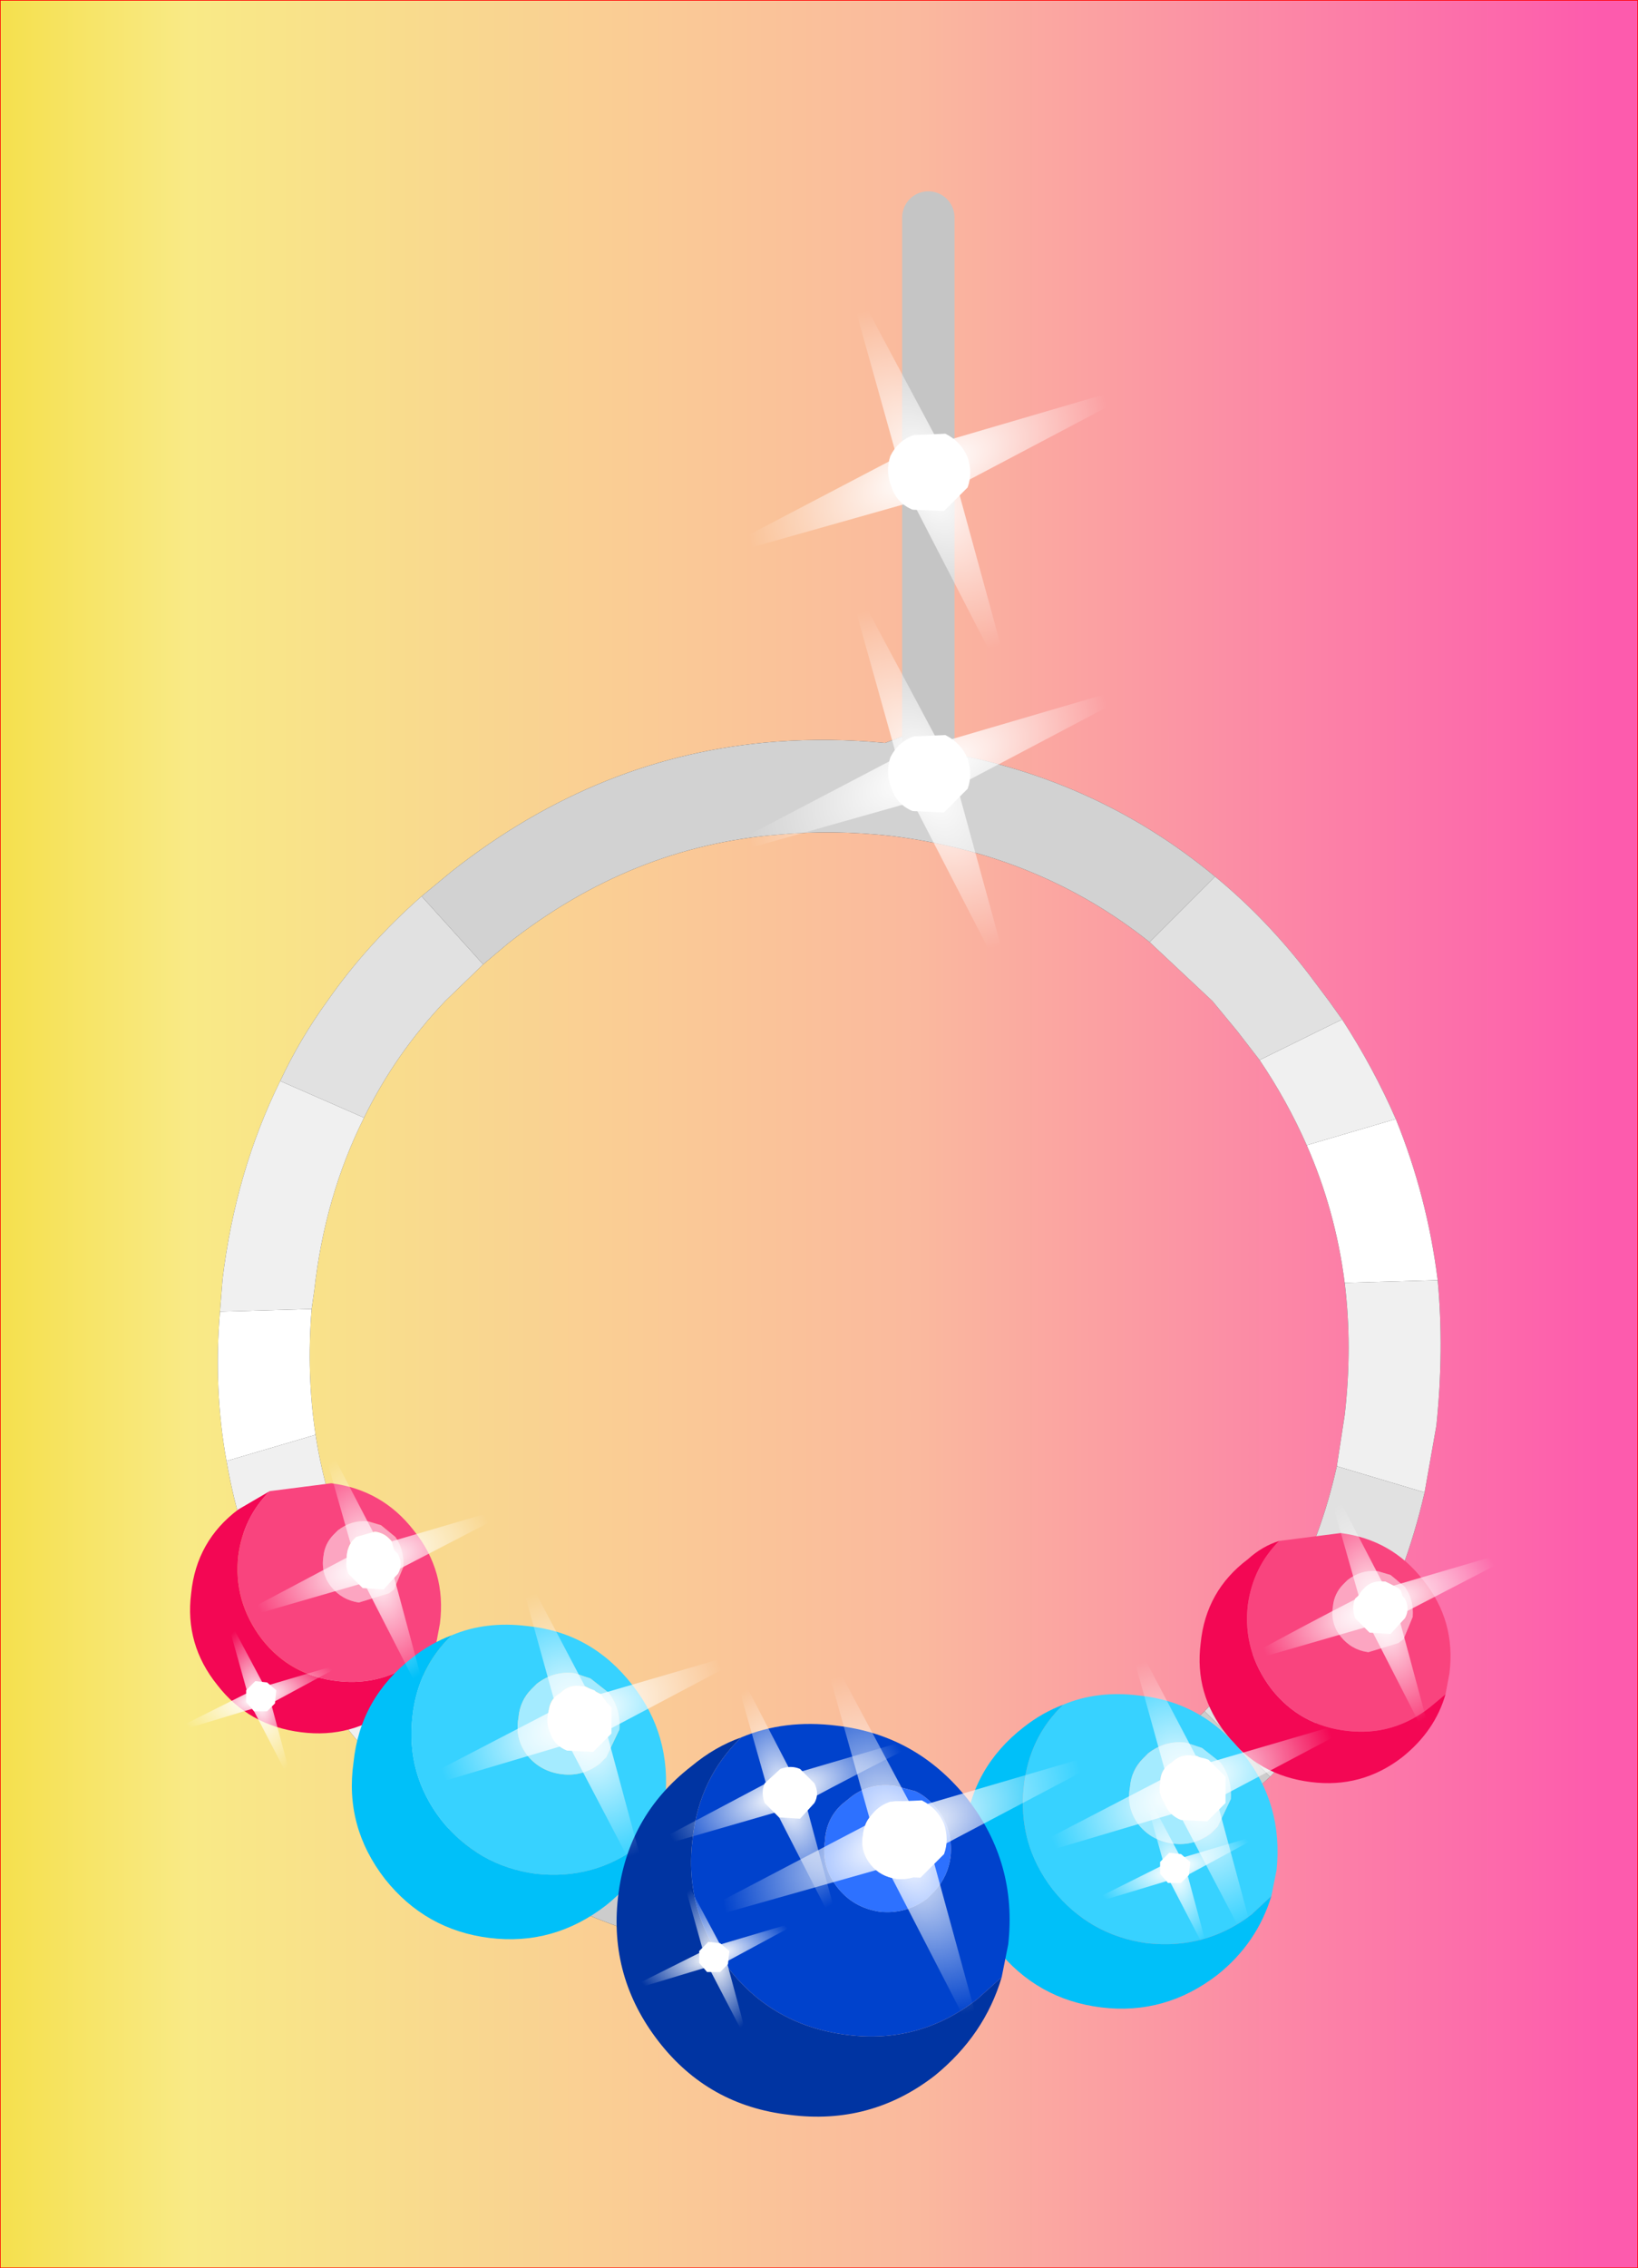 <?xml version="1.0" encoding="UTF-8" standalone="no"?>
<svg xmlns:xlink="http://www.w3.org/1999/xlink" height="86.55px" width="62.55px" xmlns="http://www.w3.org/2000/svg">
  <rect width="100%" height="100%" fill="#333333" stroke="none"/>
  <g transform="matrix(1.0, 0.0, 0.0, 1.0, 6.95, 8.3)">
    <path d="M41.15 32.15 Q42.2 33.7 42.95 35.4 44.05 37.9 44.4 40.65 44.7 43.1 44.4 45.7 L44.1 47.65 Q42.9 53.05 39.05 57.0 L36.95 58.9 Q30.5 63.95 22.35 63.0 16.35 62.25 12.05 58.6 10.45 57.25 9.15 55.55 5.85 51.35 5.1 46.45 4.75 44.15 4.95 41.65 L5.05 40.95 Q5.45 37.35 6.95 34.35 8.15 31.9 10.05 29.9 L11.5 28.5 12.45 27.7 Q17.15 24.0 22.75 23.55 24.85 23.35 27.1 23.6 32.75 24.3 36.95 27.65 L39.35 29.9 40.3 31.05 41.15 32.15 M46.35 34.4 Q45.5 32.45 44.3 30.6 L43.8 29.9 43.05 28.9 Q41.4 26.75 39.45 25.15 34.75 21.25 28.5 20.3 L27.75 20.2 27.9 19.65 26.85 20.05 Q24.75 19.85 22.7 20.0 15.95 20.5 10.3 24.95 L9.15 25.9 Q7.05 27.75 5.55 29.9 4.5 31.35 3.75 32.95 2.05 36.4 1.55 40.5 L1.45 41.75 Q1.2 44.7 1.7 47.45 2.65 52.95 6.35 57.7 8.1 59.9 10.15 61.55 15.1 65.6 21.95 66.45 31.55 67.6 39.15 61.65 L41.55 59.5 Q46.0 54.95 47.45 48.65 L47.9 46.1 Q48.2 43.2 47.95 40.55 47.55 37.35 46.35 34.4 M28.5 0.0 L28.5 20.3 28.5 0.0 M55.6 78.25 L-6.95 78.25 -6.95 -8.3 55.6 -8.3 55.6 78.25" fill="url(#gradient0)" fill-rule="evenodd" stroke="none"/>
    <path d="M4.95 41.65 Q4.75 44.15 5.1 46.45 L1.7 47.45 Q1.2 44.7 1.45 41.75 L4.95 41.65 M44.4 40.65 Q44.05 37.9 42.95 35.4 L46.35 34.4 Q47.55 37.35 47.95 40.55 L44.4 40.65" fill="#ffffff" fill-rule="evenodd" stroke="none"/>
    <path d="M42.95 35.4 Q42.2 33.7 41.15 32.15 L44.3 30.6 Q45.5 32.45 46.35 34.4 L42.95 35.4 M6.95 34.35 Q5.45 37.35 5.05 40.95 L4.95 41.65 1.45 41.75 1.55 40.5 Q2.05 36.4 3.75 32.95 L6.95 34.35 M5.1 46.45 Q5.85 51.35 9.15 55.55 10.45 57.25 12.05 58.6 L10.15 61.55 Q8.1 59.9 6.35 57.7 2.65 52.95 1.7 47.45 L5.1 46.45 M44.1 47.65 L44.4 45.7 Q44.7 43.1 44.4 40.65 L47.95 40.55 Q48.2 43.2 47.9 46.1 L47.45 48.65 44.1 47.65" fill="#f0f0f0" fill-rule="evenodd" stroke="none"/>
    <path d="M41.15 32.15 L40.3 31.05 39.35 29.9 36.95 27.65 39.45 25.15 Q41.4 26.75 43.05 28.9 L43.8 29.9 44.3 30.6 41.15 32.15 M11.5 28.5 L10.05 29.9 Q8.15 31.9 6.95 34.35 L3.75 32.95 Q4.5 31.35 5.55 29.9 7.05 27.75 9.15 25.9 L11.5 28.5 M39.05 57.0 Q42.9 53.05 44.1 47.65 L47.45 48.65 Q46.0 54.95 41.55 59.5 L39.05 57.0" fill="#e1e1e1" fill-rule="evenodd" stroke="none"/>
    <path d="M36.95 27.65 Q32.75 24.3 27.1 23.6 24.85 23.35 22.75 23.55 17.15 24.0 12.45 27.7 L11.5 28.5 9.15 25.9 10.3 24.95 Q15.95 20.5 22.7 20.0 24.75 19.85 26.85 20.05 L27.9 19.65 27.75 20.2 28.5 20.3 Q34.75 21.25 39.45 25.15 L36.95 27.65" fill="#d2d2d2" fill-rule="evenodd" stroke="none"/>
    <path d="M12.05 58.6 Q16.35 62.25 22.35 63.0 30.5 63.95 36.95 58.9 L39.05 57.0 41.55 59.5 39.15 61.65 Q31.55 67.6 21.95 66.45 15.1 65.6 10.15 61.55 L12.05 58.6" fill="#cccccc" fill-rule="evenodd" stroke="none"/>
    <path d="M55.6 78.25 L-6.95 78.25 -6.95 -8.3 55.6 -8.3 55.6 78.25" fill="none" stroke="#ff0000" stroke-linecap="round" stroke-linejoin="round" stroke-width="0.05"/>
    <path d="M28.5 20.3 L28.5 0.0" fill="none" stroke="#c5c5c5" stroke-linecap="round" stroke-linejoin="round" stroke-width="2.0"/>
    <path d="M45.95 52.05 L45.9 52.05 Q45.5 52.0 45.2 52.25 L45.1 52.35 Q44.9 52.55 44.85 52.9 44.8 53.25 45.05 53.6 L45.7 53.95 46.4 53.75 46.5 53.6 46.75 53.1 46.55 52.4 46.45 52.3 45.95 52.05 M46.15 51.8 L46.7 52.25 Q47.05 52.75 47.0 53.4 L46.65 54.25 46.45 54.4 45.3 54.75 Q44.65 54.65 44.25 54.15 43.85 53.65 43.95 53.0 44.0 52.5 44.35 52.15 L44.5 52.0 Q45.0 51.6 45.65 51.65 L46.15 51.8" fill="#fca5c1" fill-rule="evenodd" stroke="none"/>
    <path d="M45.95 52.05 L46.45 52.3 46.55 52.4 46.75 53.1 46.5 53.6 46.4 53.75 45.7 53.95 45.05 53.6 Q44.8 53.25 44.85 52.9 44.9 52.55 45.1 52.35 L45.2 52.25 Q45.5 52.0 45.9 52.05 L45.95 52.05" fill="#ffffff" fill-rule="evenodd" stroke="none"/>
    <path d="M48.25 56.35 L47.65 56.85 Q46.25 57.95 44.5 57.75 42.7 57.55 41.6 56.15 40.5 54.7 40.7 52.95 40.9 51.5 41.9 50.5 L44.25 50.2 Q46.2 50.45 47.4 52.0 48.65 53.55 48.4 55.55 L48.25 56.35 M46.15 51.8 L45.65 51.65 Q45.0 51.6 44.5 52.0 L44.35 52.15 Q44.0 52.5 43.95 53.0 43.85 53.65 44.25 54.15 44.65 54.65 45.3 54.75 L46.45 54.4 46.65 54.25 47.0 53.4 Q47.05 52.75 46.7 52.25 L46.15 51.8" fill="#f9447e" fill-rule="evenodd" stroke="none"/>
    <path d="M48.25 56.35 Q47.85 57.75 46.6 58.75 45.05 59.95 43.1 59.7 41.1 59.45 39.9 57.9 38.65 56.35 38.9 54.4 39.1 52.4 40.7 51.2 41.25 50.7 41.9 50.5 40.9 51.5 40.7 52.95 40.5 54.7 41.6 56.15 42.7 57.55 44.5 57.75 46.25 57.95 47.65 56.85 L48.25 56.35" fill="#f30754" fill-rule="evenodd" stroke="none"/>
    <path d="M33.65 56.75 Q34.95 56.2 36.55 56.4 39.0 56.65 40.55 58.65 42.05 60.55 41.8 63.05 L41.6 64.05 40.85 64.75 Q39.1 66.1 36.85 65.85 34.65 65.55 33.25 63.8 31.9 62.05 32.15 59.85 32.35 58.0 33.65 56.75 M38.35 58.2 Q37.55 58.1 36.9 58.6 L36.7 58.8 Q36.25 59.25 36.2 59.9 36.05 60.7 36.55 61.35 37.05 61.95 37.85 62.05 38.65 62.15 39.3 61.65 L39.55 61.4 40.05 60.35 Q40.1 59.55 39.65 58.95 L38.95 58.4 38.35 58.2" fill="#37d2ff" fill-rule="evenodd" stroke="none"/>
    <path d="M38.65 58.7 Q38.15 58.6 37.8 58.95 L37.65 59.05 Q37.35 59.3 37.35 59.75 37.25 60.2 37.6 60.6 37.9 61.0 38.4 61.05 L39.25 60.8 39.4 60.65 39.7 60.0 Q39.75 59.5 39.45 59.15 L39.35 59.0 38.75 58.7 38.65 58.7 M38.35 58.2 L38.95 58.4 39.65 58.95 Q40.1 59.55 40.05 60.35 L39.55 61.4 39.3 61.65 Q38.65 62.15 37.85 62.05 37.05 61.95 36.55 61.35 36.05 60.7 36.2 59.9 36.25 59.25 36.7 58.8 L36.9 58.6 Q37.55 58.1 38.35 58.2" fill="#a4ebff" fill-rule="evenodd" stroke="none"/>
    <path d="M38.65 58.7 L38.75 58.7 39.35 59.0 39.45 59.15 Q39.75 59.5 39.7 60.0 L39.4 60.65 39.25 60.8 38.4 61.05 Q37.9 61.0 37.6 60.6 37.25 60.2 37.35 59.75 37.35 59.3 37.65 59.05 L37.8 58.95 Q38.15 58.6 38.65 58.7" fill="#ffffff" fill-rule="evenodd" stroke="none"/>
    <path d="M41.6 64.05 Q41.05 65.85 39.55 67.05 37.55 68.6 35.1 68.3 32.65 68.0 31.1 66.05 29.55 64.05 29.9 61.6 30.15 59.15 32.15 57.6 32.85 57.05 33.65 56.75 32.35 58.0 32.15 59.85 31.9 62.05 33.25 63.8 34.65 65.55 36.85 65.85 39.1 66.1 40.85 64.75 L41.6 64.05" fill="#00c0f9" fill-rule="evenodd" stroke="none"/>
    <path d="M7.9 50.4 Q7.7 50.2 7.4 50.15 L7.35 50.15 6.65 50.35 6.55 50.45 Q6.35 50.65 6.3 51.0 6.25 51.35 6.5 51.7 6.75 52.0 7.15 52.05 L7.85 51.85 7.95 51.7 8.2 51.2 8.0 50.5 7.9 50.4 M8.45 51.5 L8.1 52.35 7.9 52.5 6.75 52.85 Q6.1 52.75 5.7 52.25 5.3 51.75 5.4 51.1 5.45 50.6 5.8 50.25 L5.95 50.1 Q6.45 49.7 7.1 49.75 L7.6 49.9 8.15 50.35 Q8.5 50.85 8.45 51.5" fill="#fca5c1" fill-rule="evenodd" stroke="none"/>
    <path d="M7.9 50.4 L8.0 50.5 8.2 51.2 7.95 51.7 7.85 51.85 7.15 52.05 Q6.75 52.0 6.5 51.7 6.25 51.35 6.3 51.0 6.35 50.65 6.55 50.45 L6.65 50.35 7.35 50.15 7.4 50.15 Q7.7 50.2 7.9 50.4" fill="#ffffff" fill-rule="evenodd" stroke="none"/>
    <path d="M3.35 48.6 L5.7 48.3 Q7.65 48.55 8.85 50.1 10.1 51.65 9.85 53.65 L9.7 54.45 9.1 54.95 Q7.7 56.05 5.95 55.85 4.15 55.65 3.05 54.25 1.95 52.8 2.15 51.05 2.35 49.6 3.35 48.6 M8.45 51.5 Q8.5 50.85 8.15 50.35 L7.6 49.9 7.1 49.75 Q6.45 49.7 5.95 50.1 L5.8 50.25 Q5.45 50.6 5.4 51.1 5.3 51.75 5.7 52.25 6.1 52.75 6.75 52.85 L7.9 52.5 8.1 52.35 8.45 51.5" fill="#f9447e" fill-rule="evenodd" stroke="none"/>
    <path d="M9.7 54.45 Q9.3 55.85 8.05 56.85 6.5 58.05 4.55 57.8 2.55 57.55 1.35 56.0 0.1 54.45 0.35 52.5 0.55 50.5 2.15 49.3 L3.35 48.6 Q2.35 49.6 2.15 51.05 1.95 52.8 3.05 54.25 4.15 55.65 5.95 55.85 7.7 56.05 9.1 54.95 L9.7 54.45" fill="#f30754" fill-rule="evenodd" stroke="none"/>
    <path d="M10.3 54.1 Q11.6 53.55 13.2 53.75 15.65 54.0 17.2 56.0 18.7 57.9 18.45 60.4 L18.25 61.4 17.5 62.1 Q15.75 63.45 13.5 63.2 11.3 62.9 9.9 61.15 8.55 59.4 8.8 57.2 9.0 55.35 10.3 54.1 M12.85 57.25 Q12.7 58.05 13.2 58.7 13.7 59.3 14.5 59.4 15.3 59.5 15.95 59.0 L16.2 58.75 16.7 57.7 Q16.75 56.9 16.3 56.3 L15.6 55.75 15.0 55.55 Q14.2 55.45 13.55 55.95 L13.35 56.15 Q12.9 56.6 12.85 57.25" fill="#37d2ff" fill-rule="evenodd" stroke="none"/>
    <path d="M12.85 57.25 Q12.9 56.6 13.35 56.15 L13.55 55.95 Q14.2 55.45 15.0 55.55 L15.6 55.75 16.3 56.3 Q16.75 56.9 16.7 57.7 L16.2 58.75 15.95 59.0 Q15.3 59.5 14.5 59.4 13.7 59.3 13.2 58.7 12.7 58.05 12.85 57.25 M14.3 56.4 Q14.0 56.65 14.0 57.1 13.9 57.55 14.25 57.95 14.55 58.35 15.05 58.4 L15.9 58.15 16.05 58.0 16.35 57.35 Q16.4 56.85 16.1 56.5 L16.0 56.35 15.4 56.05 15.3 56.05 Q14.8 55.95 14.45 56.3 L14.3 56.4" fill="#a4ebff" fill-rule="evenodd" stroke="none"/>
    <path d="M14.3 56.4 L14.45 56.3 Q14.8 55.95 15.3 56.05 L15.4 56.05 16.0 56.35 16.1 56.5 Q16.4 56.85 16.35 57.35 L16.05 58.0 15.9 58.15 15.05 58.4 Q14.55 58.35 14.25 57.95 13.9 57.55 14.0 57.1 14.0 56.65 14.3 56.4" fill="#ffffff" fill-rule="evenodd" stroke="none"/>
    <path d="M10.3 54.1 Q9.0 55.35 8.8 57.2 8.55 59.4 9.9 61.15 11.3 62.9 13.5 63.2 15.75 63.45 17.5 62.1 L18.25 61.4 Q17.7 63.2 16.2 64.4 14.2 65.95 11.75 65.65 9.3 65.35 7.75 63.4 6.2 61.4 6.55 58.95 6.8 56.5 8.8 54.95 9.5 54.4 10.3 54.1" fill="#00c0f9" fill-rule="evenodd" stroke="none"/>
    <path d="M21.35 58.0 Q19.75 59.55 19.5 61.85 19.15 64.65 20.9 66.85 22.6 69.0 25.4 69.35 28.15 69.7 30.35 68.0 L31.3 67.15 Q30.65 69.35 28.75 70.9 26.3 72.8 23.2 72.4 20.1 72.05 18.2 69.6 16.3 67.15 16.65 64.1 17.0 61.0 19.45 59.1 20.35 58.35 21.35 58.0" fill="#0034a2" fill-rule="evenodd" stroke="none"/>
    <path d="M21.35 58.0 Q23.0 57.3 25.0 57.55 28.05 57.9 30.0 60.35 31.9 62.8 31.55 65.9 L31.3 67.15 30.35 68.0 Q28.15 69.7 25.4 69.35 22.6 69.0 20.9 66.85 19.15 64.65 19.5 61.85 19.75 59.55 21.35 58.0 M25.45 60.35 L25.2 60.55 Q24.6 61.1 24.55 61.95 24.4 62.95 25.05 63.75 25.65 64.5 26.65 64.65 27.65 64.75 28.45 64.15 L28.75 63.85 Q29.25 63.3 29.35 62.55 29.45 61.5 28.85 60.75 28.45 60.25 28.0 60.05 L27.25 59.85 Q26.2 59.7 25.45 60.35" fill="#0042cc" fill-rule="evenodd" stroke="none"/>
    <path d="M27.65 60.45 Q27.0 60.35 26.55 60.75 L26.4 60.9 Q26.05 61.2 26.0 61.75 25.9 62.35 26.3 62.85 26.65 63.3 27.3 63.4 27.9 63.45 28.4 63.1 L28.55 62.9 28.95 62.1 Q29.0 61.45 28.65 61.0 L28.45 60.8 Q28.15 60.5 27.7 60.45 L27.65 60.45 M25.45 60.35 Q26.2 59.7 27.25 59.85 L28.0 60.05 Q28.45 60.25 28.85 60.75 29.45 61.5 29.35 62.55 29.25 63.3 28.75 63.85 L28.45 64.15 Q27.65 64.75 26.65 64.65 25.65 64.5 25.05 63.75 24.4 62.95 24.55 61.95 24.6 61.1 25.2 60.55 L25.45 60.35" fill="#2d71ff" fill-rule="evenodd" stroke="none"/>
    <path d="M27.65 60.45 L27.7 60.45 Q28.15 60.5 28.45 60.8 L28.65 61.0 Q29.0 61.45 28.95 62.1 L28.55 62.9 28.4 63.1 Q27.9 63.45 27.3 63.4 26.65 63.3 26.3 62.85 25.9 62.35 26.0 61.75 26.05 61.2 26.4 60.9 L26.55 60.75 Q27.0 60.35 27.65 60.45" fill="#ffffff" fill-rule="evenodd" stroke="none"/>
    <path d="M27.9 60.7 L24.8 54.9 24.65 54.95 24.55 55.0 26.3 61.25 26.45 61.1 26.85 62.05 28.1 61.55 27.75 60.7 27.9 60.7" fill="url(#gradient1)" fill-rule="evenodd" stroke="none"/>
    <path d="M26.9 62.95 L30.15 69.25 30.3 69.25 30.45 69.1 28.6 62.35 28.45 62.4 28.3 62.05 27.05 62.55 27.15 62.85 26.9 62.95" fill="url(#gradient2)" fill-rule="evenodd" stroke="none"/>
    <path d="M26.3 61.25 L19.9 64.6 19.95 64.8 20.0 64.9 26.9 62.95 27.15 62.85 27.05 62.55 26.85 62.05 26.45 61.1 26.3 61.25" fill="url(#gradient3)" fill-rule="evenodd" stroke="none"/>
    <path d="M28.6 62.35 L35.05 58.95 34.95 58.75 34.9 58.65 27.9 60.7 27.75 60.7 28.1 61.55 28.3 62.05 28.45 62.4 28.6 62.35" fill="url(#gradient4)" fill-rule="evenodd" stroke="none"/>
    <path d="M27.05 60.45 Q26.45 60.65 26.15 61.25 25.95 61.85 26.2 62.45 26.4 63.05 27.0 63.3 L28.2 63.35 29.1 62.45 Q29.3 61.9 29.1 61.3 28.85 60.7 28.25 60.4 L27.05 60.45" fill="#ffffff" fill-rule="evenodd" stroke="none"/>
    <path d="M38.9 59.05 L36.4 54.3 36.3 54.35 36.2 54.45 37.6 59.5 37.75 59.4 38.05 60.15 39.05 59.7 38.85 59.0 38.9 59.05" fill="url(#gradient5)" fill-rule="evenodd" stroke="none"/>
    <path d="M38.05 60.85 L40.75 66.0 40.85 65.9 41.0 65.9 39.5 60.35 39.35 60.4 39.2 60.15 38.2 60.5 38.3 60.8 38.05 60.85" fill="url(#gradient6)" fill-rule="evenodd" stroke="none"/>
    <path d="M37.6 59.5 L32.4 62.2 32.45 62.35 32.5 62.5 38.05 60.85 38.3 60.8 38.2 60.5 38.05 60.15 37.75 59.4 37.6 59.5" fill="url(#gradient7)" fill-rule="evenodd" stroke="none"/>
    <path d="M39.5 60.35 L44.7 57.6 44.6 57.5 44.55 57.4 38.9 59.05 38.85 59.0 39.05 59.7 39.2 60.15 39.35 60.4 39.5 60.35" fill="url(#gradient8)" fill-rule="evenodd" stroke="none"/>
    <path d="M38.2 58.85 L37.5 59.5 Q37.3 60.0 37.5 60.45 37.65 60.95 38.15 61.15 L39.15 61.2 39.85 60.5 39.85 59.5 39.2 58.85 Q38.7 58.65 38.2 58.85" fill="#ffffff" fill-rule="evenodd" stroke="none"/>
    <path d="M45.95 52.3 L44.0 48.55 43.9 48.55 43.8 48.6 44.95 52.65 45.05 52.6 45.3 53.2 46.1 52.9 45.9 52.3 45.95 52.3" fill="url(#gradient9)" fill-rule="evenodd" stroke="none"/>
    <path d="M45.35 53.75 L47.45 57.85 47.55 57.8 47.65 57.8 46.45 53.35 46.35 53.4 46.25 53.2 45.4 53.5 45.5 53.7 45.35 53.75" fill="url(#gradient10)" fill-rule="evenodd" stroke="none"/>
    <path d="M44.95 52.65 Q42.9 53.7 40.8 54.85 L40.85 55.0 40.85 55.05 45.35 53.75 45.5 53.7 45.4 53.5 45.3 53.2 45.05 52.6 44.95 52.65" fill="url(#gradient11)" fill-rule="evenodd" stroke="none"/>
    <path d="M46.45 53.35 L50.6 51.2 50.6 51.05 50.55 50.95 45.95 52.3 45.9 52.3 46.1 52.9 46.25 53.2 46.35 53.4 46.45 53.35" fill="url(#gradient12)" fill-rule="evenodd" stroke="none"/>
    <path d="M45.4 52.15 L44.8 52.7 Q44.65 53.05 44.8 53.45 L45.35 54.0 46.15 54.05 46.7 53.45 Q46.9 53.1 46.7 52.7 L46.15 52.15 Q45.8 52.0 45.4 52.15" fill="#ffffff" fill-rule="evenodd" stroke="none"/>
    <path d="M15.6 56.45 L13.1 51.7 13.0 51.75 12.9 51.85 14.3 56.9 Q14.35 56.8 14.45 56.8 L14.75 57.55 15.75 57.1 15.55 56.4 15.6 56.45" fill="url(#gradient13)" fill-rule="evenodd" stroke="none"/>
    <path d="M14.75 58.25 L17.45 63.4 17.55 63.3 17.7 63.3 16.2 57.75 16.05 57.8 15.9 57.55 14.9 57.9 15.0 58.2 14.75 58.25" fill="url(#gradient14)" fill-rule="evenodd" stroke="none"/>
    <path d="M14.3 56.9 L9.1 59.6 9.15 59.75 9.2 59.9 14.75 58.25 15.0 58.2 14.9 57.9 14.75 57.55 14.45 56.8 Q14.35 56.8 14.3 56.9" fill="url(#gradient15)" fill-rule="evenodd" stroke="none"/>
    <path d="M16.2 57.75 L21.4 55.0 21.3 54.9 21.25 54.8 15.6 56.45 15.55 56.4 15.75 57.1 15.9 57.55 16.05 57.8 16.2 57.75" fill="url(#gradient16)" fill-rule="evenodd" stroke="none"/>
    <path d="M14.75 56.2 Q14.25 56.4 14.05 56.85 13.85 57.35 14.05 57.8 14.2 58.3 14.7 58.5 L15.7 58.55 16.4 57.85 16.4 56.85 15.75 56.2 Q15.25 56.0 14.75 56.2" fill="#ffffff" fill-rule="evenodd" stroke="none"/>
    <path d="M7.55 50.65 L5.6 46.9 5.5 46.9 5.4 46.95 6.55 51.0 6.65 50.95 6.9 51.55 7.7 51.25 7.5 50.65 7.55 50.65" fill="url(#gradient17)" fill-rule="evenodd" stroke="none"/>
    <path d="M6.95 52.1 L9.05 56.2 9.15 56.15 9.25 56.15 8.05 51.7 7.95 51.75 7.85 51.55 7.0 51.85 7.1 52.05 6.95 52.1" fill="url(#gradient18)" fill-rule="evenodd" stroke="none"/>
    <path d="M6.55 51.0 L2.4 53.2 2.45 53.35 2.45 53.4 6.95 52.1 7.1 52.05 7.0 51.85 6.9 51.55 6.65 50.95 6.55 51.0" fill="url(#gradient19)" fill-rule="evenodd" stroke="none"/>
    <path d="M8.05 51.7 L12.2 49.55 12.2 49.4 12.15 49.3 7.55 50.65 7.5 50.65 7.7 51.25 7.85 51.55 7.95 51.75 8.05 51.7" fill="url(#gradient20)" fill-rule="evenodd" stroke="none"/>
    <path d="M6.95 50.45 L6.35 51.0 Q6.2 51.35 6.35 51.75 L6.9 52.3 7.7 52.35 8.25 51.75 Q8.45 51.4 8.25 51.0 L7.7 50.45 Q7.35 50.3 6.95 50.45" fill="#ffffff" fill-rule="evenodd" stroke="none"/>
    <path d="M23.3 59.4 L21.35 55.65 21.25 55.65 21.15 55.7 22.3 59.75 22.4 59.7 22.65 60.3 23.45 60.0 23.25 59.4 23.3 59.4" fill="url(#gradient21)" fill-rule="evenodd" stroke="none"/>
    <path d="M22.7 60.85 L24.8 64.95 24.9 64.9 25.0 64.9 23.8 60.45 23.7 60.5 23.6 60.3 22.75 60.6 22.85 60.8 22.7 60.85" fill="url(#gradient22)" fill-rule="evenodd" stroke="none"/>
    <path d="M22.3 59.75 L18.15 61.95 18.2 62.1 18.2 62.15 22.7 60.85 22.85 60.8 22.75 60.6 22.65 60.3 22.4 59.7 22.3 59.75" fill="url(#gradient23)" fill-rule="evenodd" stroke="none"/>
    <path d="M23.8 60.45 Q25.85 59.35 27.95 58.3 L27.95 58.15 27.9 58.05 23.3 59.4 23.25 59.4 23.45 60.0 23.6 60.3 23.7 60.5 23.8 60.45" fill="url(#gradient24)" fill-rule="evenodd" stroke="none"/>
    <path d="M22.85 59.2 L22.25 59.75 Q22.1 60.1 22.25 60.5 L22.8 61.05 23.6 61.1 24.15 60.5 Q24.35 60.15 24.15 59.75 L23.6 59.2 Q23.25 59.05 22.85 59.2" fill="#ffffff" fill-rule="evenodd" stroke="none"/>
    <path d="M3.15 56.05 L1.95 53.8 1.9 53.8 1.8 53.8 2.5 56.3 2.55 56.25 2.7 56.6 3.2 56.35 3.1 56.05 3.15 56.05" fill="url(#gradient25)" fill-rule="evenodd" stroke="none"/>
    <path d="M2.7 56.9 L4.0 59.4 4.05 59.35 4.1 59.3 3.4 56.7 3.3 56.75 3.25 56.6 2.8 56.75 2.85 56.9 2.7 56.9" fill="url(#gradient26)" fill-rule="evenodd" stroke="none"/>
    <path d="M2.5 56.3 L0.0 57.55 0.0 57.65 0.05 57.7 2.7 56.9 2.85 56.9 2.8 56.75 2.7 56.6 2.55 56.25 2.5 56.3" fill="url(#gradient27)" fill-rule="evenodd" stroke="none"/>
    <path d="M3.4 56.7 L5.9 55.35 5.85 55.3 5.85 55.25 3.15 56.05 3.1 56.05 3.2 56.35 3.25 56.6 3.3 56.75 3.4 56.7" fill="url(#gradient28)" fill-rule="evenodd" stroke="none"/>
    <path d="M2.8 55.85 L2.45 56.2 2.45 56.65 2.75 57.0 3.25 57.0 3.55 56.7 3.6 56.2 3.25 55.9 2.8 55.85" fill="#ffffff" fill-rule="evenodd" stroke="none"/>
    <path d="M38.15 62.6 L36.95 60.35 36.9 60.35 36.8 60.35 37.5 62.85 37.55 62.8 37.7 63.15 38.2 62.9 38.1 62.6 38.15 62.6" fill="url(#gradient29)" fill-rule="evenodd" stroke="none"/>
    <path d="M37.7 63.45 L39.0 65.95 39.05 65.9 39.1 65.85 38.4 63.25 38.3 63.3 38.25 63.15 37.8 63.3 37.85 63.45 37.7 63.45" fill="url(#gradient30)" fill-rule="evenodd" stroke="none"/>
    <path d="M37.5 62.85 L35.0 64.1 35.0 64.2 35.05 64.25 37.7 63.45 37.85 63.45 37.8 63.3 37.7 63.15 37.55 62.8 37.5 62.85" fill="url(#gradient31)" fill-rule="evenodd" stroke="none"/>
    <path d="M38.4 63.25 Q39.6 62.6 40.9 61.9 L40.85 61.85 40.85 61.8 38.15 62.6 38.1 62.6 38.2 62.9 38.25 63.15 38.3 63.3 38.4 63.25" fill="url(#gradient32)" fill-rule="evenodd" stroke="none"/>
    <path d="M37.7 62.4 L37.35 62.75 37.35 63.2 37.65 63.55 38.15 63.55 38.45 63.25 38.5 62.75 38.15 62.45 37.7 62.4" fill="#ffffff" fill-rule="evenodd" stroke="none"/>
    <path d="M20.55 65.9 L19.35 63.65 19.3 63.65 19.2 63.65 19.9 66.15 19.95 66.1 20.1 66.45 20.6 66.2 20.5 65.9 20.55 65.9" fill="url(#gradient33)" fill-rule="evenodd" stroke="none"/>
    <path d="M20.1 66.75 L21.4 69.25 21.45 69.2 21.5 69.15 20.8 66.55 20.7 66.6 20.65 66.45 20.2 66.6 20.25 66.75 20.1 66.75" fill="url(#gradient34)" fill-rule="evenodd" stroke="none"/>
    <path d="M19.9 66.15 L17.4 67.4 17.4 67.5 17.45 67.55 20.1 66.75 20.25 66.75 20.2 66.6 20.1 66.45 19.95 66.1 19.9 66.15" fill="url(#gradient35)" fill-rule="evenodd" stroke="none"/>
    <path d="M20.8 66.55 Q22.0 65.9 23.3 65.2 L23.25 65.15 23.25 65.1 20.55 65.9 20.5 65.9 20.6 66.2 20.65 66.45 20.7 66.6 20.8 66.55" fill="url(#gradient36)" fill-rule="evenodd" stroke="none"/>
    <path d="M20.1 65.8 L19.75 66.15 19.75 66.6 20.05 66.95 20.55 66.95 20.85 66.65 20.9 66.15 20.55 65.85 20.1 65.8" fill="#ffffff" fill-rule="evenodd" stroke="none"/>
    <path d="M28.9 20.05 L25.8 14.25 25.65 14.3 25.55 14.35 27.3 20.6 27.45 20.45 27.85 21.4 29.1 20.9 28.75 20.05 28.9 20.05" fill="url(#gradient37)" fill-rule="evenodd" stroke="none"/>
    <path d="M27.9 22.3 L31.15 28.6 31.3 28.6 31.45 28.45 29.6 21.7 29.45 21.75 29.3 21.4 28.05 21.9 28.15 22.2 27.9 22.3" fill="url(#gradient38)" fill-rule="evenodd" stroke="none"/>
    <path d="M27.3 20.6 L20.9 23.95 20.95 24.15 21.0 24.25 27.9 22.3 28.15 22.2 28.05 21.9 27.85 21.4 27.45 20.45 27.3 20.6" fill="url(#gradient39)" fill-rule="evenodd" stroke="none"/>
    <path d="M29.6 21.7 L36.05 18.3 35.95 18.1 35.9 18.0 28.9 20.05 28.75 20.05 29.1 20.9 29.3 21.4 29.45 21.75 29.6 21.7" fill="url(#gradient40)" fill-rule="evenodd" stroke="none"/>
    <path d="M27.95 19.8 Q27.35 20.0 27.05 20.6 26.85 21.2 27.1 21.8 27.3 22.4 27.9 22.65 L29.1 22.7 30.0 21.8 Q30.2 21.25 30.0 20.65 29.75 20.05 29.15 19.75 L27.95 19.8" fill="#ffffff" fill-rule="evenodd" stroke="none"/>
    <path d="M28.9 8.6 L25.8 2.8 25.65 2.85 25.55 2.9 27.3 9.15 27.45 9.0 27.85 9.95 29.1 9.45 28.75 8.6 28.9 8.6" fill="url(#gradient41)" fill-rule="evenodd" stroke="none"/>
    <path d="M27.9 10.85 L31.15 17.15 31.3 17.15 31.45 17.0 29.6 10.25 29.45 10.3 29.3 9.95 28.05 10.45 28.15 10.75 27.9 10.85" fill="url(#gradient42)" fill-rule="evenodd" stroke="none"/>
    <path d="M27.3 9.15 L20.9 12.5 20.95 12.7 21.0 12.8 27.9 10.85 28.15 10.75 28.05 10.45 27.85 9.95 27.45 9.0 27.3 9.15" fill="url(#gradient43)" fill-rule="evenodd" stroke="none"/>
    <path d="M29.6 10.25 L36.05 6.85 35.95 6.65 35.9 6.55 28.9 8.6 28.75 8.6 29.1 9.45 29.3 9.95 29.45 10.3 29.6 10.25" fill="url(#gradient44)" fill-rule="evenodd" stroke="none"/>
    <path d="M27.95 8.3 Q27.35 8.5 27.05 9.1 26.85 9.7 27.1 10.3 27.3 10.9 27.9 11.15 L29.1 11.2 30.0 10.3 Q30.2 9.75 30.0 9.15 29.75 8.55 29.15 8.25 L27.95 8.3" fill="#ffffff" fill-rule="evenodd" stroke="none"/>
  </g>
  <defs>
    <linearGradient gradientTransform="matrix(0.038, 0.0, 0.0, 0.053, 24.3, 34.95)" gradientUnits="userSpaceOnUse" id="gradient0" spreadMethod="pad" x1="-819.2" x2="819.2">
      <stop offset="0.0" stop-color="#f5e04e"/>
      <stop offset="0.114" stop-color="#f9ea86"/>
      <stop offset="0.561" stop-color="#fab99e"/>
      <stop offset="0.98" stop-color="#fd5bad"/>
    </linearGradient>
    <radialGradient cx="0" cy="0" gradientTransform="matrix(-0.005, 0.002, 0.004, 0.009, 27.4, 61.85)" gradientUnits="userSpaceOnUse" id="gradient1" r="819.2" spreadMethod="pad">
      <stop offset="0.0" stop-color="#ffffff"/>
      <stop offset="0.824" stop-color="#ffffff" stop-opacity="0.0"/>
    </radialGradient>
    <radialGradient cx="0" cy="0" gradientTransform="matrix(-0.005, 0.002, -0.004, -0.009, 27.6, 62.35)" gradientUnits="userSpaceOnUse" id="gradient2" r="819.2" spreadMethod="pad">
      <stop offset="0.0" stop-color="#ffffff"/>
      <stop offset="0.824" stop-color="#ffffff" stop-opacity="0.0"/>
    </radialGradient>
    <radialGradient cx="0" cy="0" gradientTransform="matrix(0.002, 0.005, 0.009, -0.004, 26.85, 62.05)" gradientUnits="userSpaceOnUse" id="gradient3" r="819.2" spreadMethod="pad">
      <stop offset="0.0" stop-color="#ffffff"/>
      <stop offset="0.824" stop-color="#ffffff" stop-opacity="0.0"/>
    </radialGradient>
    <radialGradient cx="0" cy="0" gradientTransform="matrix(-0.002, -0.005, -0.009, 0.004, 28.1, 61.45)" gradientUnits="userSpaceOnUse" id="gradient4" r="819.2" spreadMethod="pad">
      <stop offset="0.0" stop-color="#ffffff"/>
      <stop offset="0.824" stop-color="#ffffff" stop-opacity="0.0"/>
    </radialGradient>
    <radialGradient cx="0" cy="0" gradientTransform="matrix(-0.004, 0.002, 0.003, 0.007, 38.45, 59.95)" gradientUnits="userSpaceOnUse" id="gradient5" r="819.2" spreadMethod="pad">
      <stop offset="0.0" stop-color="#ffffff"/>
      <stop offset="0.824" stop-color="#ffffff" stop-opacity="0.0"/>
    </radialGradient>
    <radialGradient cx="0" cy="0" gradientTransform="matrix(-0.004, 0.002, -0.003, -0.007, 38.6, 60.35)" gradientUnits="userSpaceOnUse" id="gradient6" r="819.2" spreadMethod="pad">
      <stop offset="0.0" stop-color="#ffffff"/>
      <stop offset="0.824" stop-color="#ffffff" stop-opacity="0.0"/>
    </radialGradient>
    <radialGradient cx="0" cy="0" gradientTransform="matrix(0.002, 0.004, 0.007, -0.003, 38.05, 60.15)" gradientUnits="userSpaceOnUse" id="gradient7" r="819.2" spreadMethod="pad">
      <stop offset="0.0" stop-color="#ffffff"/>
      <stop offset="0.824" stop-color="#ffffff" stop-opacity="0.0"/>
    </radialGradient>
    <radialGradient cx="0" cy="0" gradientTransform="matrix(-0.002, -0.004, -0.007, 0.003, 39.05, 59.65)" gradientUnits="userSpaceOnUse" id="gradient8" r="819.2" spreadMethod="pad">
      <stop offset="0.0" stop-color="#ffffff"/>
      <stop offset="0.824" stop-color="#ffffff" stop-opacity="0.0"/>
    </radialGradient>
    <radialGradient cx="0" cy="0" gradientTransform="matrix(-0.003, 0.001, 0.002, 0.006, 45.7, 53.05)" gradientUnits="userSpaceOnUse" id="gradient9" r="819.2" spreadMethod="pad">
      <stop offset="0.0" stop-color="#ffffff"/>
      <stop offset="0.824" stop-color="#ffffff" stop-opacity="0.0"/>
    </radialGradient>
    <radialGradient cx="0" cy="0" gradientTransform="matrix(-0.003, 0.001, -0.002, -0.006, 45.8, 53.4)" gradientUnits="userSpaceOnUse" id="gradient10" r="819.2" spreadMethod="pad">
      <stop offset="0.0" stop-color="#ffffff"/>
      <stop offset="0.824" stop-color="#ffffff" stop-opacity="0.0"/>
    </radialGradient>
    <radialGradient cx="0" cy="0" gradientTransform="matrix(0.001, 0.003, 0.006, -0.002, 45.3, 53.2)" gradientUnits="userSpaceOnUse" id="gradient11" r="819.2" spreadMethod="pad">
      <stop offset="0.0" stop-color="#ffffff"/>
      <stop offset="0.824" stop-color="#ffffff" stop-opacity="0.0"/>
    </radialGradient>
    <radialGradient cx="0" cy="0" gradientTransform="matrix(-0.001, -0.003, -0.006, 0.002, 46.1, 52.85)" gradientUnits="userSpaceOnUse" id="gradient12" r="819.2" spreadMethod="pad">
      <stop offset="0.0" stop-color="#ffffff"/>
      <stop offset="0.824" stop-color="#ffffff" stop-opacity="0.0"/>
    </radialGradient>
    <radialGradient cx="0" cy="0" gradientTransform="matrix(-0.004, 0.002, 0.003, 0.007, 15.15, 57.35)" gradientUnits="userSpaceOnUse" id="gradient13" r="819.2" spreadMethod="pad">
      <stop offset="0.0" stop-color="#ffffff"/>
      <stop offset="0.824" stop-color="#ffffff" stop-opacity="0.0"/>
    </radialGradient>
    <radialGradient cx="0" cy="0" gradientTransform="matrix(-0.004, 0.002, -0.003, -0.007, 15.3, 57.75)" gradientUnits="userSpaceOnUse" id="gradient14" r="819.2" spreadMethod="pad">
      <stop offset="0.0" stop-color="#ffffff"/>
      <stop offset="0.824" stop-color="#ffffff" stop-opacity="0.0"/>
    </radialGradient>
    <radialGradient cx="0" cy="0" gradientTransform="matrix(0.002, 0.004, 0.007, -0.003, 14.75, 57.55)" gradientUnits="userSpaceOnUse" id="gradient15" r="819.2" spreadMethod="pad">
      <stop offset="0.0" stop-color="#ffffff"/>
      <stop offset="0.824" stop-color="#ffffff" stop-opacity="0.0"/>
    </radialGradient>
    <radialGradient cx="0" cy="0" gradientTransform="matrix(-0.002, -0.004, -0.007, 0.003, 15.75, 57.05)" gradientUnits="userSpaceOnUse" id="gradient16" r="819.2" spreadMethod="pad">
      <stop offset="0.0" stop-color="#ffffff"/>
      <stop offset="0.824" stop-color="#ffffff" stop-opacity="0.0"/>
    </radialGradient>
    <radialGradient cx="0" cy="0" gradientTransform="matrix(-0.003, 0.001, 0.002, 0.006, 7.3, 51.4)" gradientUnits="userSpaceOnUse" id="gradient17" r="819.2" spreadMethod="pad">
      <stop offset="0.0" stop-color="#ffffff"/>
      <stop offset="0.824" stop-color="#ffffff" stop-opacity="0.0"/>
    </radialGradient>
    <radialGradient cx="0" cy="0" gradientTransform="matrix(-0.003, 0.001, -0.002, -0.006, 7.4, 51.75)" gradientUnits="userSpaceOnUse" id="gradient18" r="819.2" spreadMethod="pad">
      <stop offset="0.0" stop-color="#ffffff"/>
      <stop offset="0.824" stop-color="#ffffff" stop-opacity="0.0"/>
    </radialGradient>
    <radialGradient cx="0" cy="0" gradientTransform="matrix(0.001, 0.003, 0.006, -0.002, 6.9, 51.55)" gradientUnits="userSpaceOnUse" id="gradient19" r="819.2" spreadMethod="pad">
      <stop offset="0.0" stop-color="#ffffff"/>
      <stop offset="0.824" stop-color="#ffffff" stop-opacity="0.0"/>
    </radialGradient>
    <radialGradient cx="0" cy="0" gradientTransform="matrix(-0.001, -0.003, -0.006, 0.002, 7.7, 51.2)" gradientUnits="userSpaceOnUse" id="gradient20" r="819.2" spreadMethod="pad">
      <stop offset="0.0" stop-color="#ffffff"/>
      <stop offset="0.824" stop-color="#ffffff" stop-opacity="0.0"/>
    </radialGradient>
    <radialGradient cx="0" cy="0" gradientTransform="matrix(-0.003, 0.001, 0.002, 0.006, 23.05, 60.15)" gradientUnits="userSpaceOnUse" id="gradient21" r="819.2" spreadMethod="pad">
      <stop offset="0.0" stop-color="#ffffff"/>
      <stop offset="0.824" stop-color="#ffffff" stop-opacity="0.0"/>
    </radialGradient>
    <radialGradient cx="0" cy="0" gradientTransform="matrix(-0.003, 0.001, -0.002, -0.006, 23.15, 60.5)" gradientUnits="userSpaceOnUse" id="gradient22" r="819.2" spreadMethod="pad">
      <stop offset="0.0" stop-color="#ffffff"/>
      <stop offset="0.824" stop-color="#ffffff" stop-opacity="0.0"/>
    </radialGradient>
    <radialGradient cx="0" cy="0" gradientTransform="matrix(0.001, 0.003, 0.006, -0.002, 22.65, 60.3)" gradientUnits="userSpaceOnUse" id="gradient23" r="819.2" spreadMethod="pad">
      <stop offset="0.0" stop-color="#ffffff"/>
      <stop offset="0.824" stop-color="#ffffff" stop-opacity="0.0"/>
    </radialGradient>
    <radialGradient cx="0" cy="0" gradientTransform="matrix(-0.001, -0.003, -0.006, 0.002, 23.45, 59.95)" gradientUnits="userSpaceOnUse" id="gradient24" r="819.2" spreadMethod="pad">
      <stop offset="0.0" stop-color="#ffffff"/>
      <stop offset="0.824" stop-color="#ffffff" stop-opacity="0.0"/>
    </radialGradient>
    <radialGradient cx="0" cy="0" gradientTransform="matrix(-0.002, 8.0E-4, 0.001, 0.004, 2.9, 56.5)" gradientUnits="userSpaceOnUse" id="gradient25" r="819.2" spreadMethod="pad">
      <stop offset="0.0" stop-color="#ffffff"/>
      <stop offset="0.824" stop-color="#ffffff" stop-opacity="0.0"/>
    </radialGradient>
    <radialGradient cx="0" cy="0" gradientTransform="matrix(-0.002, 8.0E-4, -0.001, -0.004, 3.0, 56.7)" gradientUnits="userSpaceOnUse" id="gradient26" r="819.2" spreadMethod="pad">
      <stop offset="0.0" stop-color="#ffffff"/>
      <stop offset="0.824" stop-color="#ffffff" stop-opacity="0.0"/>
    </radialGradient>
    <radialGradient cx="0" cy="0" gradientTransform="matrix(8.0E-4, 0.002, 0.004, -0.001, 2.7, 56.6)" gradientUnits="userSpaceOnUse" id="gradient27" r="819.2" spreadMethod="pad">
      <stop offset="0.0" stop-color="#ffffff"/>
      <stop offset="0.824" stop-color="#ffffff" stop-opacity="0.0"/>
    </radialGradient>
    <radialGradient cx="0" cy="0" gradientTransform="matrix(-8.0E-4, -0.002, -0.004, 0.001, 3.2, 56.35)" gradientUnits="userSpaceOnUse" id="gradient28" r="819.2" spreadMethod="pad">
      <stop offset="0.0" stop-color="#ffffff"/>
      <stop offset="0.824" stop-color="#ffffff" stop-opacity="0.0"/>
    </radialGradient>
    <radialGradient cx="0" cy="0" gradientTransform="matrix(-0.002, 8.0E-4, 0.001, 0.004, 37.9, 63.05)" gradientUnits="userSpaceOnUse" id="gradient29" r="819.2" spreadMethod="pad">
      <stop offset="0.0" stop-color="#ffffff"/>
      <stop offset="0.824" stop-color="#ffffff" stop-opacity="0.0"/>
    </radialGradient>
    <radialGradient cx="0" cy="0" gradientTransform="matrix(-0.002, 8.0E-4, -0.001, -0.004, 38.0, 63.25)" gradientUnits="userSpaceOnUse" id="gradient30" r="819.2" spreadMethod="pad">
      <stop offset="0.0" stop-color="#ffffff"/>
      <stop offset="0.824" stop-color="#ffffff" stop-opacity="0.0"/>
    </radialGradient>
    <radialGradient cx="0" cy="0" gradientTransform="matrix(8.0E-4, 0.002, 0.004, -0.001, 37.7, 63.15)" gradientUnits="userSpaceOnUse" id="gradient31" r="819.2" spreadMethod="pad">
      <stop offset="0.0" stop-color="#ffffff"/>
      <stop offset="0.824" stop-color="#ffffff" stop-opacity="0.0"/>
    </radialGradient>
    <radialGradient cx="0" cy="0" gradientTransform="matrix(-8.0E-4, -0.002, -0.004, 0.001, 38.2, 62.9)" gradientUnits="userSpaceOnUse" id="gradient32" r="819.2" spreadMethod="pad">
      <stop offset="0.0" stop-color="#ffffff"/>
      <stop offset="0.824" stop-color="#ffffff" stop-opacity="0.0"/>
    </radialGradient>
    <radialGradient cx="0" cy="0" gradientTransform="matrix(-0.002, 8.0E-4, 0.001, 0.004, 20.3, 66.35)" gradientUnits="userSpaceOnUse" id="gradient33" r="819.2" spreadMethod="pad">
      <stop offset="0.0" stop-color="#ffffff"/>
      <stop offset="0.824" stop-color="#ffffff" stop-opacity="0.0"/>
    </radialGradient>
    <radialGradient cx="0" cy="0" gradientTransform="matrix(-0.002, 8.0E-4, -0.001, -0.004, 20.4, 66.55)" gradientUnits="userSpaceOnUse" id="gradient34" r="819.2" spreadMethod="pad">
      <stop offset="0.0" stop-color="#ffffff"/>
      <stop offset="0.824" stop-color="#ffffff" stop-opacity="0.0"/>
    </radialGradient>
    <radialGradient cx="0" cy="0" gradientTransform="matrix(8.0E-4, 0.002, 0.004, -0.001, 20.1, 66.45)" gradientUnits="userSpaceOnUse" id="gradient35" r="819.2" spreadMethod="pad">
      <stop offset="0.0" stop-color="#ffffff"/>
      <stop offset="0.824" stop-color="#ffffff" stop-opacity="0.0"/>
    </radialGradient>
    <radialGradient cx="0" cy="0" gradientTransform="matrix(-8.0E-4, -0.002, -0.004, 0.001, 20.6, 66.2)" gradientUnits="userSpaceOnUse" id="gradient36" r="819.2" spreadMethod="pad">
      <stop offset="0.0" stop-color="#ffffff"/>
      <stop offset="0.824" stop-color="#ffffff" stop-opacity="0.0"/>
    </radialGradient>
    <radialGradient cx="0" cy="0" gradientTransform="matrix(-0.005, 0.002, 0.004, 0.009, 28.4, 21.2)" gradientUnits="userSpaceOnUse" id="gradient37" r="819.2" spreadMethod="pad">
      <stop offset="0.0" stop-color="#ffffff"/>
      <stop offset="0.824" stop-color="#ffffff" stop-opacity="0.0"/>
    </radialGradient>
    <radialGradient cx="0" cy="0" gradientTransform="matrix(-0.005, 0.002, -0.004, -0.009, 28.6, 21.7)" gradientUnits="userSpaceOnUse" id="gradient38" r="819.2" spreadMethod="pad">
      <stop offset="0.0" stop-color="#ffffff"/>
      <stop offset="0.824" stop-color="#ffffff" stop-opacity="0.0"/>
    </radialGradient>
    <radialGradient cx="0" cy="0" gradientTransform="matrix(0.002, 0.005, 0.009, -0.004, 27.85, 21.4)" gradientUnits="userSpaceOnUse" id="gradient39" r="819.2" spreadMethod="pad">
      <stop offset="0.0" stop-color="#ffffff"/>
      <stop offset="0.824" stop-color="#ffffff" stop-opacity="0.0"/>
    </radialGradient>
    <radialGradient cx="0" cy="0" gradientTransform="matrix(-0.002, -0.005, -0.009, 0.004, 29.1, 20.8)" gradientUnits="userSpaceOnUse" id="gradient40" r="819.2" spreadMethod="pad">
      <stop offset="0.0" stop-color="#ffffff"/>
      <stop offset="0.824" stop-color="#ffffff" stop-opacity="0.0"/>
    </radialGradient>
    <radialGradient cx="0" cy="0" gradientTransform="matrix(-0.005, 0.002, 0.004, 0.009, 28.4, 9.75)" gradientUnits="userSpaceOnUse" id="gradient41" r="819.2" spreadMethod="pad">
      <stop offset="0.0" stop-color="#ffffff"/>
      <stop offset="0.824" stop-color="#ffffff" stop-opacity="0.0"/>
    </radialGradient>
    <radialGradient cx="0" cy="0" gradientTransform="matrix(-0.005, 0.002, -0.004, -0.009, 28.6, 10.25)" gradientUnits="userSpaceOnUse" id="gradient42" r="819.2" spreadMethod="pad">
      <stop offset="0.0" stop-color="#ffffff"/>
      <stop offset="0.824" stop-color="#ffffff" stop-opacity="0.0"/>
    </radialGradient>
    <radialGradient cx="0" cy="0" gradientTransform="matrix(0.002, 0.005, 0.009, -0.004, 27.85, 9.95)" gradientUnits="userSpaceOnUse" id="gradient43" r="819.2" spreadMethod="pad">
      <stop offset="0.0" stop-color="#ffffff"/>
      <stop offset="0.824" stop-color="#ffffff" stop-opacity="0.0"/>
    </radialGradient>
    <radialGradient cx="0" cy="0" gradientTransform="matrix(-0.002, -0.005, -0.009, 0.004, 29.1, 9.35)" gradientUnits="userSpaceOnUse" id="gradient44" r="819.2" spreadMethod="pad">
      <stop offset="0.0" stop-color="#ffffff"/>
      <stop offset="0.824" stop-color="#ffffff" stop-opacity="0.0"/>
    </radialGradient>
  </defs>
</svg>
